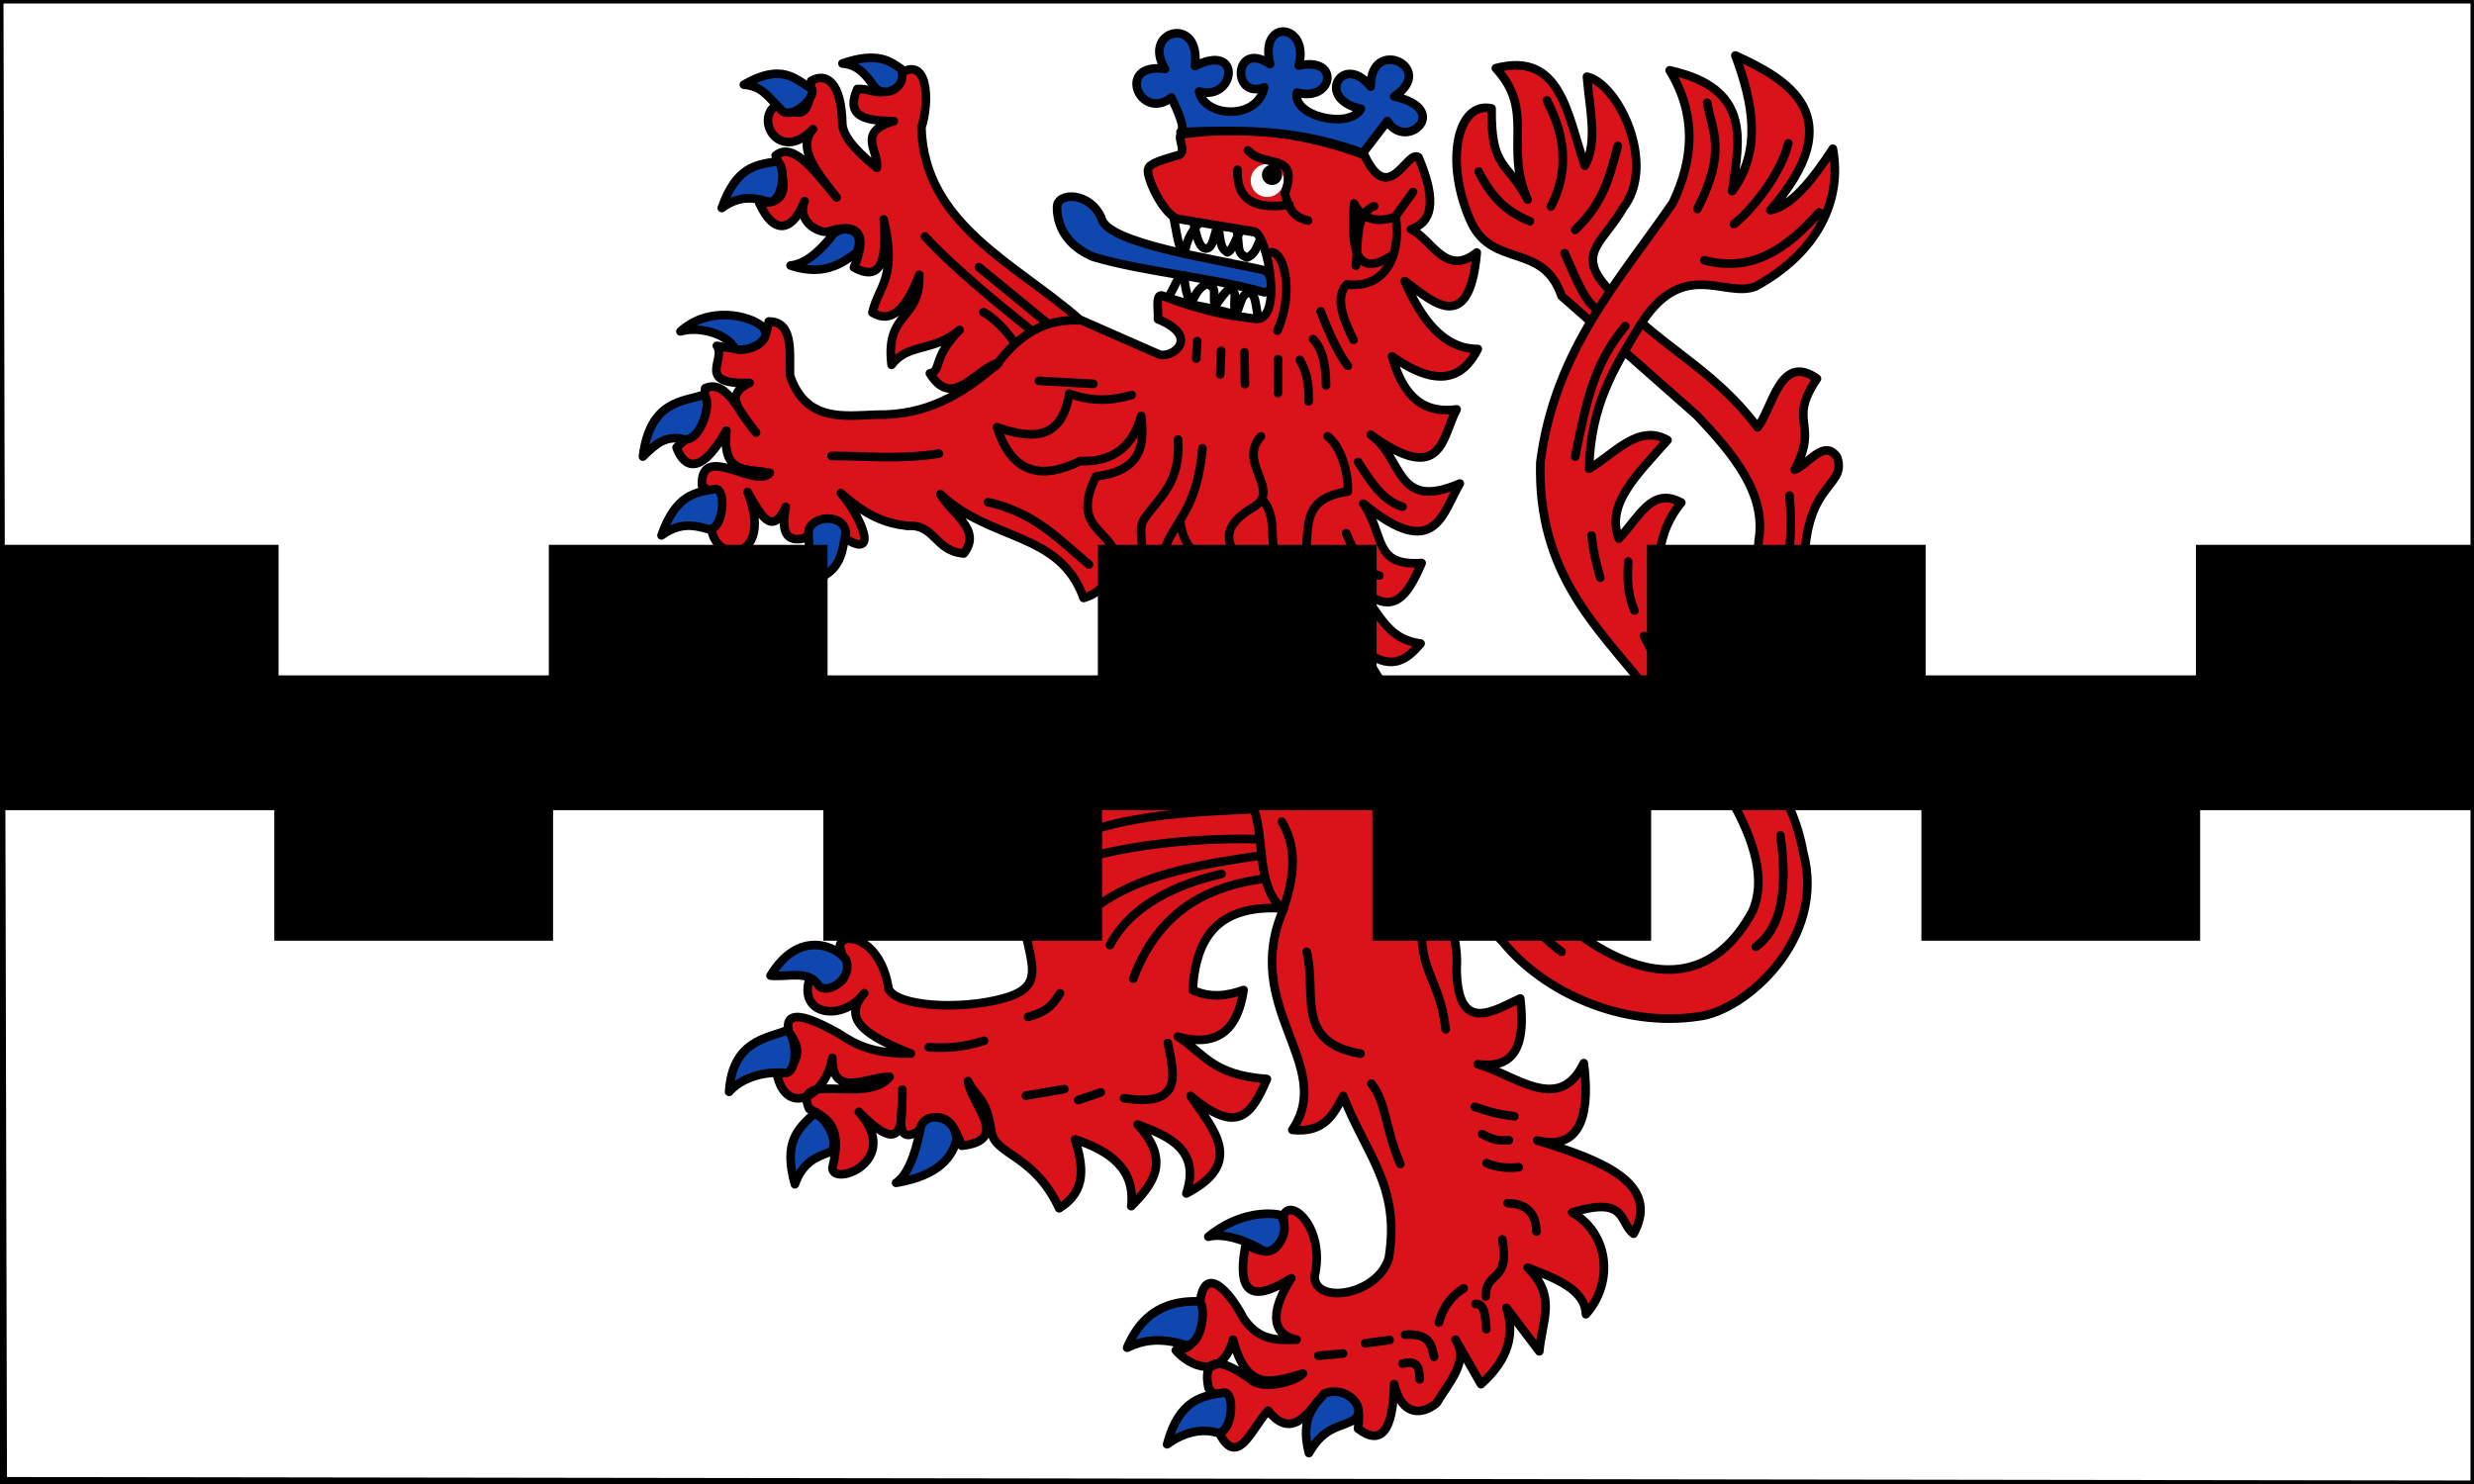 <!-- Created with Inkscape (http://www.inkscape.org/) -->
<svg xmlns:rdf="http://www.w3.org/1999/02/22-rdf-syntax-ns#" xmlns="http://www.w3.org/2000/svg" height="300" width="500" version="1.1" xmlns:cc="http://creativecommons.org/ns#" xmlns:dc="http://purl.org/dc/elements/1.1/">
 <rect width="100%" height="100%" fill="#333333" stroke="none"/>

 <path d="M0,0,0.705,299.29,500,300,500,0z" stroke="#000" stroke-miterlimit="4" stroke-dasharray="none" stroke-width="1.41" fill="#FFF"/>
 <g transform="matrix(0.581,0,0,0.581,119.331,-309.272)">
  <g transform="translate(6,-6)">
   <path stroke-linejoin="round" d="m171.72,614.13c1.744,9.003,39.875,14.26,57.214,18.344,2.825,3.143,2.989,6.943-0.521,7.552-18.404-5.26-41.779-7.046-59.56-12.363-10.124-4.271-12.633-11.932-12.535-17.346,0.017-5.18,11.337-5.436,15.402,3.813z" stroke="#000" stroke-linecap="round" stroke-miterlimit="4" stroke-dasharray="none" stroke-width="3" fill="#0f47af"/>
   <path stroke-linejoin="round" d="m211.36,645.92c-1.218-5.607,1.093-7.239-2.815-8.803-3.501,1.269-4.244,4.667-5.943,7.023zm7.038,1.825c-1.218-5.607,1.093-7.239-1.772-9.064-2.13,0.882-4.256,5.165-6.204,7.023zm8.081,2.086c-1.218-5.607-0.992-9.325-3.337-9.585-3.008-0.059-3.158,5.604-4.901,7.805zm-7.716-31.743c1.218,5.607-0.311,8.282,3.597,9.846,3.501-1.269,3.983-5.971,5.683-8.327zm-6.517-1.303c1.218,5.607,0.471,7.5,3.337,9.325,2.13-0.882,3.213-6.207,5.161-8.066zm-8.603-1.825c1.218,5.607,2.035,9.585,4.379,9.846,3.008,0.059,2.897-6.386,4.64-8.587zm-8.838,26.983c3.23-4.742,2.912-7.291,5.671-7.863,0.359,5.139,1.349,7.739,2.459,10.192zm2.057-27.907c1.218,5.607,1.514,10.889,3.858,12.453,0.566-5.314,3.474-9.075,5.422-10.933z" stroke="#000" stroke-linecap="round" stroke-miterlimit="4" stroke-dasharray="none" stroke-width="3" fill="#FFF"/>
   <path stroke-linejoin="round" d="m308.94,562.04c22.838-6.077,24.934,16.654,30.968,33.917,4.621-8.135,1.589-20.096,0.737-30.968,10.895,2.418,24.425,30.536,12.535,45.714-6.585,11.64-16.331,15.544-5.899,27.281,17.602,21.127,35.927,26.775,52.719,49.032,5.273-6.74,7.81-26.134,20.645-16.959-10.479,15.472,0.954,15.271-7.742,31.705,4.833-1.969,10.245-10.892,14.747-4.424,3.906,11.516-13.876,7.912-11.058,46.221,0.841,11.428-3.499,25.901-2.951,46.314l-17.327,0.369,4.055-63.779c2.8-16.362-8.728-30.038-21.382-43.502l-47.189-41.659c-6.329-18.714-23.641-9.594-31.336-25.438-9.702-21.049-4.873-42.578,7.005-39.816-0.257,21.383,5.476,18.168,12.535,31.705-8.286-18.148,2.779-30.812-11.06-45.714z" stroke="#000" stroke-linecap="butt" stroke-miterlimit="4" stroke-dasharray="none" stroke-width="3" fill="#da121a"/>
   <path stroke-linejoin="round" d="m52.737,608.97c10.603,0.297,9.548-7.178,5.683-16.527,6.12-5.12,13.754,5.65,21.211,14.575-6.506-8.356-14.115-17.234-8.2-23.766-11.057,11.546-19.932-2.184-13.488-7.895,4.85-0.685,12.372,9.321,12.84-8.893,5.323-3.081,10.54,0.461,10.844,15.134,0.402,4.945,6.456,10.673,12.013,15.097,0.898-5.567-7.353-12.507,5.899-16.221-8.431-0.199-17.295-0.714-12.713-11.186,6.015-0.414,9.684,4.918,14.136-4.945,10.635-7.585,11.121,9.294,8.163,18.344,0.974,33.854,32.926,47.315,55.039,66.791l27.542,12.103c4.487,1.725,14.941-5.948-0.296-12.203,0.244-3.562-1.222-9.91,2.247-7.891,11.247,4.325,21.329,6.71,30.491,7.56,11.458,3.361,5.566-28.705,0.782-30.186l-25.628-4.253c-5.599-0.075-12.446-15.449-11.239-17.569,0.206-1.904,5.889-3.427,10.383-4.741,3.873-1.133-2.199-8.29,2.602-7.399,21.443-2.922,42.125-0.13,62.178,7.373,8.607,18.347,14.709-2,18.802,0.737,6.823,16.04,4.318,22.751-2.581,25.069,7.362,3.604,12.008,16.712,22.857,8.111-2.639,30.664-16.901,15.561-25.069,9.954,5.655,12.864,13.277,23.619,25.438,23.594-5.231,10.307-13.852,13.833-29.862,2.581,3.376,11.913,9.333,20.211,22.488,18.433-5.114,9.318-4.687,27.071-29.862,8.848,11.441,7.942,8.315,26.718,30.968,16.959-6.215,10.532-8.589,27.4-33.548,7.005,7.601,11.039,3.258,21.825,20.276,20.645-6.456,15.326-11.987,18.143-24.332,6.267,9.802,9.86,10.895,19.95,23.963,21.751-4.912,5.786-10.364,10.208-21.014,1.475,16.689,26.793,32.048,53.776,55.3,79.631,17.526,22.172,58.622,53.413,81.106,12.166,9.705-21.364-16.038-54.931-37.604-78.525-16.228-20.437-37.182-39.048-36.129-77.788,5.02-39.277,27.709-63.502,46.083-90.323,7.322-15.361,8.263-30.722-1.106-46.083,28.299,6.302,24.465,23.632,21.751,42.028,10.248-13.986,7.44-30.276,1.106-47.189,18.178,8.271,40.704,21.023,12.166,53.825,7.25-1.341,14.501-10.283,21.751-21.382,3.378,18.386-5.749,36.412-26.912,47.926-10.897,4.273-25.694-10.798-40.922,14.747-8.13,13.434-16.483,26.618-16.959,48.664,8.29-4.711,17.106-15.911,27.281-9.954-10.99,12.41-21.449,22.253-16.959,34.286,7.041-7.306,11.423-18.262,21.751-12.535-8.647,10.239-9.101,23.458-7.005,37.604,1.72,13.882,23.227,33.806,33.18,50.138,9.747,12.412,14.16,22.611,16.221,33.917,8.276,30.346-20.39,55.375-36.498,57.143-26.481,3.95-53.647-8.408-67.834-25.806-13.022-13.507-22.881-27.869-33.548-39.078,9.259,15.361,18.338,32.934,17.327,48.295,0.256,23.346,13.166,14.356,22.12,10.323,1.762,14.714-0.851,24.779-14.747,22.857,13.098,3.761,28.286,17.557,36.866-0.369,1.944,15.216,0.333,30.932-16.221,26.912,22.081,6.813,43.222,14.676,33.548,32.442-5.187-3.792-1.994-13.345-21.382-7.373,12.631,7.116,14.77,24.098,4.793,35.392-0.331-8.621-10.361-12.393-20.276-16.221,10.255,10.123,5.034,18.065,4.055,29.124l-11.429-15.115c2.898,8.848,1.015,17.696-8.848,26.544l-8.848-15.484c4.85,7.373-2.216,14.746-6.636,22.12-4.828,3.918-11.904,4.89-14.747-6.636-0.335,16.323-4.594,21.61-12.535,15.484,1.986-14.51-6.506-11.206-14.009-9.585-5.068,6.766-10.323,12.037-17.327,3.318-5.608,6.032-10.813,20.908-17.327,7.005,8.609-6.032,0.31-10.597-3.318-14.746-1.376-6.169-0.8-14.072,14.378-3.318,4.051,4.237,15.982,0.986,18.433-1.843-12.01,3.556-19.615,5.71-24.332-11.797-3.885,14.502-15.234,9.257-19.908,3.687,7.078-0.429,8.278-5.723,8.479-16.959,1.626-13.047,10.26-3.592,15.115,5.899,4.556,6.352,8.985,7.87,18.433,7.373-10.003-2.071-8.173-11.645-1.843-21.382-10.973,6.873-19.757,8.483-15.853-11.797,8.614,4.939,13.501,2.424,13.272-10.323,2.792-5.886,14.468,5.111,10.691,21.382-0.178,10.063,21.916,6.816,25.806-6.267,4.172-25.023-8.005-36.057-15.853-56.406-3.351,6.48-6.671,12.991-17.696,11.797,15.328-22.706-18.25-42.59-2.949-77.051-22.377-1.489-30.659,9.444-31.705,28.387,5.899,2.78,11.797,2.117,17.696,0-2.029,13.792-9.037,20.115-22.857,16.221,8.868,5.483,11.605,13.36,30.968,14.747-5.418,12.684-10.337,19.554-26.544,5.899,7.804,11.582,19.124,23.282-1.475,33.917,4.889-14.809-5.426-19.78-16.959-23.963,11.657,12.561,5.454,20.657-2.212,28.387,1.452-12.863-7.307-19.16-19.539-23.226,2.7,9.036,4.339,17.827-5.53,23.963-8.558-18.539-22.057-18.526-23.51-26.34-1.94-13.034-5.379-11.87-8.195-17.9,0.892,8.039,15.25,20.567-2.212,22.488-4.577-13.29-9.932-10.997-15.484-4.793-8.654,4.742-4.622-8.187-5.161-14.747-0.258,10.735,1.263,24.506-15.115,7.742,15.214,17.051-8.978,26.226-9.217,19.539,3.427-14.016-1.099-17.148-8.111-20.645-5.752-13.568,20.201-1.17,28.018-11.06-7.791-0.158-20.129,7.766-19.908-6.636-2.162,13.179-15.628,20.695-19.171,6.267,5.4-3.014,10.126-7.322,4.055-15.115-2.386-10.142,10.559-3.394,17.327,0.369,5.573,3.727,11.764,7.144,25.069,7.005-15.376-6.098-24.29-11.846-16.221-21.014-7.074,9.767-22.594,8.065-19.171-4.424,5.508-0.941,16.865,7.116,10.691-11.797,0.393-5.73,14.395-3.143,16.959,14.747,3.047,6.247,25.265,7.329,39.816,3.318,12.69-3.386,10.775-9.43,8.479-19.908-10.824-33.336-0.663-32.291,5.899-40.922,16.346-14.288,39.784-20.588,57.512-26.175-2.335-22.98-23.632-25.078-14.378-44.977-6.623,2.236-16.62,11.394-18.802-1.106,2.97-5.172,6.357-13.292-0.369-23.594-0.483,8.802-2.232,15.018-10.323,17.327-8.234-23.287-32.613-19.604-49.77-36.129,3.631,6.733,14.675,12.28,8.111,20.645-10.108-0.823-9.94-10.252-19.533-9.598-7.744-0.848-14.382-3.49-23.232-11.416,7.261,8.366,14.05,24.674,0,14.747-5.113-9.402-6.77-2.269-13.272,1.106-6.687,1.243-7.241-3.919-5.899-11.06-4.859,10.862-9.043,2.198-13.272-5.161,9.2,23.237-10.282,25.603-12.535,13.272,0.276-6.201,1.177-12.873-3.318-15.484-0.68-15.418,18.637,1.312,23.594-4.424-7.991-1.731-16.681,0.901-15.115-14.747-10.148,17.958-15.519,11.026-17.327,5.899,3.867-4.32,8.823-3.555,9.954-20.645,7.561-3.305,11.881,8.908,17.696,15.484-4.703-6.622-11.956-13.013-2.212-17.327-19.166,0.695-7.948-8.37-11.429-12.903,8.165,1.461,16.59,3.441,18.065-8.479,8.61,0.115,7.223,10.227,7.373,18.802,5.494,16.317,18.865,14.013,29.862,13.641,17.709,0.298,29.95-6.899,42.765-18.065-7.988,1.885-15.975,16.66-23.963,3.687,4.189-0.733,0.708-5.413,10.323-15.115-9.053,7.834-18.086,4.526-23.639,12.166-2.303-18.761,10.076-15.204,9.63-31.336-4.455,11.898-9.771,17.199-16.311,13.119,2.162-9.415,8.654-11.743,3.947-32.398,0.999,13.087-0.332,22.239-10.367,16.706,4.246-9.966,2.942-16.037-8.498-12.669-2.446,1.423-11.717-2.729-8.677-10.412-3.423,9.118-9.975,13.355-15.745,0.693z" stroke="#000" stroke-linecap="round" stroke-miterlimit="4" stroke-dasharray="none" stroke-width="3" fill="#da121a"/>
   <path stroke-linejoin="round" d="m199.25,584.25c24.439-1.013,42.1-0.508,63.41,7.329l8.55-11.105c6.611,10.678,22.696-4.151,2.376-8.587,15.148-9.91-8.286-21.272-8.192-3.426-9.677-12.161-19.539,4.248-3.426,7.716-3.708,7.187-24.038,2.683-22.209-5.683,12.543,3.553,15.345-12.644,0.611-9.362,3.991-14.506-13.837-16.823-9.972-0.521-12.781-8.611-13.427,12.594-1.996,8.066-2.435,11.702-20.873,10.453-22.686,1.475,12.503,3.545,15.328-17.38-1.475-8.848,2.39-17.876-18.754-12.619-10.367,0.998-17.291-2.448-8.886,18.498,2.212,9.972,2.147,4.598,5.088,10.77,3.165,11.976z" stroke="#000" stroke-linecap="butt" stroke-miterlimit="4" stroke-dasharray="none" stroke-width="3" fill="#0f47af"/>
   <path d="m234.88,601.64c0,3.167-2.568,5.735-5.735,5.735s-5.735-2.568-5.735-5.735,2.568-5.735,5.735-5.735,5.735,2.568,5.735,5.735z" fill="#FFF" transform="translate(0.261,-0.521)"/>
   <path d="m234.88,601.64c0,3.167-2.568,5.735-5.735,5.735s-5.735-2.568-5.735-5.735,2.568-5.735,5.735-5.735,5.735,2.568,5.735,5.735z" fill="#000" transform="matrix(0.614,0,0,0.614,90.404,229.749)"/>
   <path stroke-linejoin="round" d="m260.26,630.75c0.934-7.674-0.453-18.026,6.323-20.676m-47.511-12.692c-0.331,9.93,5.188,14.048,18.054,12.17m10.882,37.099c3.15,8.207,6.301,14.904,9.451,18.948m-26.396-39.542c4.515,0.531,7.612,14.489,1.891,27.29m-11.276,18.59-0.194-11.031m35.387,62.907c3.036,7.354,6.436,13.617,11.537,14.777m-69.222-18.454c1.86,12.312,8.099,8.861,10.259,17.174m14.315,1.043c-6.388-8.055-13.642-14.881,0.625-23.447,10.423-5.955-5.601-15.425,2.819-24.74m-48.079,56.608c11.992-14.137,3.616-22.336,7.599-28.068,5.235-7.532,12.647-12.393,11.66-27.479m-66.08,21.814c16.657,3.692,24.94,13.365,35.112,21.688m7.284,132.41c8.755-16.406,28.374-22.333,38.799-24.764m196.78-107.59c0.966-5.936,1.792-12.295,0.827-24.026m-74.559-13.577c3.99-20.532,7.08-33.038,17.417-45.409m-21.11-25.37c3.488,7.634,6.731,16.491,11.149,19.476m-7.463-27.586c10.458-10.001,12.14-19.569,14.836-29.188m-48.384,8.911c3.97,8.056,9.024,13.791,17.785,17.264m7.284-5.098c8.381-15.994,2.223-29.894-1.385-36.93m-65.65,125.81c3.934,6.018,8.269,13.433,15.447,15.559m-71.755-51.534,0.327-6.077m8.015,11.552,0.327-8.163m19.746,14.68,0.066-11.813m12.186-6.957c3.542,3.708,4.421,9.6,4.498,16.081m-6.062,5.556c0.261-7.37-1.264-11.166-3.062-14.419m18.703-6.957c-2.531-4.86-7.162-14.674-2.365-19.274,15.258,1.633,18.834-12.983,16.926-23.723l6.099-8.44m-7.626,22.24c-12.338,7.987-13.985-2.752-12.849-18.23,3.089,6.48,9.306,6.363,14.48,4.592m-143.44,33.189c3.498,1.915,6.996,5.39,10.494,10.085m-30.827-36.414c9.828,10.661,23.817,22.104,37.084,32.764m-18.314-22.076,23.789,19.47m74.75,61.082c7.254,9.594-0.714,15.652,9.54,29.922,12.565-10.193-2.697-29.183,20.224-32.409,0.396-4.957-1.804-15.286-7.019-19.232m-56.512,63.962c-6.808-36.179,10.001-26.272,12.993-59.787m-24.624-18.538c-6.793,2.03-13.926,2.4-21.722-0.475-2.533,16.159-12.836,16.002-25.118,11.689,5.103,16.033,15.282,18.487,28.881,11.788,11.746,0.451,18.377-5.349,21.28-15.707,1.084,9.84,0.55,18.961-15.781,21.061-7.914,16.535,2.684,17.908,6.281,25.588m-98.23-32.74c11.834-0.064,22.788,1.393,37.324-0.801m34.836-25.331,18.891,1.043m-34.053-6.13c10.014-13.583,19.593-16.272,29.2-15.984m58.632-59.138c5.627,6.408,18.181,0.405,12.861,15.014,1.243,3.961,2.107,8.139,8.06,9.409m135.44-4.034c10.35-20.167,5.1-27.031,3.407-36.93m9.337,42.217c7.295-5.867,16.511-18.283,18.891-28.082m-29.203,40.662c16.383,4.308,28.358-3.643,39.905-16.653m-309.72,290.49c5.406,0.256,10.962,0.361,19.26-2.275m15.266-8.305c7.796-2.045,9.004-5.187,11.149-8.174m108.31,31.402c5.327,6.796,4.466,14.671,10.043,27.955m25.942-19.849c3.883,1.085,5.375,2.17,13.73,3.255m-11.186,6.193c5.269,2.883,6.787,2.015,9.306,2.149m-7.742,7.973c3.716,1.57,7.433,1.802,11.149,1.411m-3.876,12.513c6.058,0.135,9.876,2.883,10.043,9.891m-11.85,2.712c2.7,15.465-5.742,10.511-5.809,19.845m-3.549,2.596c3.172-0.261,3.485,4.244,3.776,8.785m-16.468-2.323c1.71-6.247,4.906-9.521,8.569-11.86m-20.329,16.11c9.149-0.646,9.253,4.465,10.043,7.679m-10.986,2.38c5.915-1.444,5.799,2.139,5.988,5.467m-19.022-12.513,8.569-1.169m-24.794,5.493,8.569-0.8m86.484-284.6c0.805,7.132,2.038,11.271,3.039,14.683m11.839,11.407c-2.576-6.297-2.442-11.69-2.123-17.022m5.456,25.879c4.208,7.878,8.416,17.904,12.624,18.37m26.289,89.787c7.833-5.686,11.536-17.378,8.569-38.773m-109.79,5.519c11.213,11.755,22.425,26.733,33.638,34.96m-40.294,26.996c-1.964-17.708-9.922-20.391-8.021-38.404m-21.612,46.873c-23.14-4.029-15.074-20.819-18.712-35.455m-8.647-45.259c6.247,10.301,3.424,22.078,0.458,30.536m-88.767-15.92c21.762-17.158,52.372-17.603,78.558-19.004,3.719,9.943,1.031,25.82,8.905,33.687m-86.915-7.295c13.547-12.084,52.901-16.732,79.352-15.916m-67.097,33.601c15.878-18.189,35.794-23.249,66.818-27.713m-43.016,42.647c9.519-25.637,28.675-32.462,45.066-34.718m-48.243,76.327c21.188,3.286,17.251-8.961,15.205-19.234m-31.14,19.845,7.831-2.644m-26.042,1.12,13.361-2.275" stroke="#000" stroke-linecap="round" stroke-miterlimit="4" stroke-dasharray="none" stroke-width="3" fill="none"/>
   <path stroke-linejoin="round" d="m243.93,1043.9c-3.435-13.05,2.874-17.419,5.335-20.71,7.968-2.99,14.731,4.96,10.693,8.93-4.643,3.013-10.539,2.05-16.028,11.78zm-35-75.28c10.435-8.556,20.825-8.48,24.842-7.613,4.604,5.142-1.349,14.108-5.634,12.549-4.673-2.967-13.27-6.484-19.208-4.936zm-28.244,38.613c6.505-15.385,17.985-16.225,25.134-16.143,2.75,2.188,0.587,17.767-6.127,14.829-7.964-2.156-13.465-1.32-19.007,1.315zm13.908,33.601c4.265-16.019,12.823-16.892,19.889-17.975,4.104,0.102,2.601,15.23-2.793,13.883-4.548-1.283-10.723-0.532-17.096,4.092zm-94.282-90.953c15.576-2.608,19.691-9.664,21.04-15.048-0.318-8.504-10.284-9.975-12.388-4.718-0.987,5.447-3.489,16.449-8.652,19.765zm-43.661-72.11c9.817-16.171,22.765-10.358,26.227-5.562,2.518,6.426-5.897,12.197-9.369,9.24-3.343-5.886-10.753-3.054-16.858-3.678zm-14.415,40.438c1.132-17.907,13.272-18.587,19.88-21.314,3.387,0.935,4.463,13.644,0.037,14.74-8.541-0.706-15.852,1.978-19.918,6.574zm22.882,32.163c-4.074-14.47,0.912-19.051,6.065-24.005,3.413-2.28,10.897,10.953,5.712,12.958-4.457,1.57-9.23,3.597-11.777,11.047zm1.824-209.65c15.745-0.967,14.495-12.846,15.898-16.709-0.21-7.196-11.87-6.53-12.975-0.976,0.027,5.535,1.547,13.48-2.922,17.685zm-41.619-87.1c10.034-9.023,23.841-5.501,28.262-1.869,4.833,4.927-4.894,9.365-9.246,8.003-2.96-5.7-13.155-7.951-19.016-6.135zm-13.069,43.55c2.438-19.626,14.239-19.129,21.006-21.435,3.322,1.147-0.343,16.113-6.673,15.454-6.384-1.591-9.986,1.649-14.333,5.981zm6.467,27.419c5.003-14.176,11.717-15.049,18.783-16.132,4.104,0.102,2.601,15.23-2.793,13.883-4.548-1.283-9.617-2.375-15.99,2.249zm44.885-93.898c12.766,4.374,19.474-2.203,22.935-4.418,3.561-7.729-3.857-10.246-8.11-6.507-3.343,4.412-8.72,10.301-14.825,10.925zm18.045-70.306c12.766-4.374,16.867-0.404,20.328,1.811,2.518,6.426-5.16,9.985-8.631,7.028-3.343-4.412-5.592-8.216-11.697-8.839zm-34.277,7.385c13.027-7.502,17.649-2.229,23.717,1.55,1.215,3.297-6.985,10.506-10.456,7.55-5.689-5.976-7.156-8.476-13.261-9.1zm-7.7,42.908c5.003-14.176,11.717-15.049,18.783-16.132,4.104,0.102,2.601,15.23-2.793,13.883-4.548-1.283-9.617-2.375-15.99,2.249z" stroke="#000" stroke-linecap="round" stroke-miterlimit="4" stroke-dasharray="none" stroke-width="3" fill="#0f47af"/>
   <path stroke-linejoin="miter" d="m-210.72,728.62,95.49,0,0,45.422,95.49,0,0-45.422,95.49,0,0,45.422,95.49,0,0-45.422,95.49,0,0,45.422,95.49,0,0-45.422,95.49,0,0,45.422,95.49,0,0-45.422,95.49,0,0,90.846-95.49,0,0,45.422-95.49,0,0-45.422-95.49,0,0,45.422-95.49,0,0-45.422-95.49,0,0,45.422-95.49,0,0-45.422-95.49,0,0,45.422-95.49,0,0-45.422-95.49,0z" stroke="#000" stroke-linecap="butt" stroke-width="1.473px" fill="#000"/>
  </g>
 </g>
</svg>

